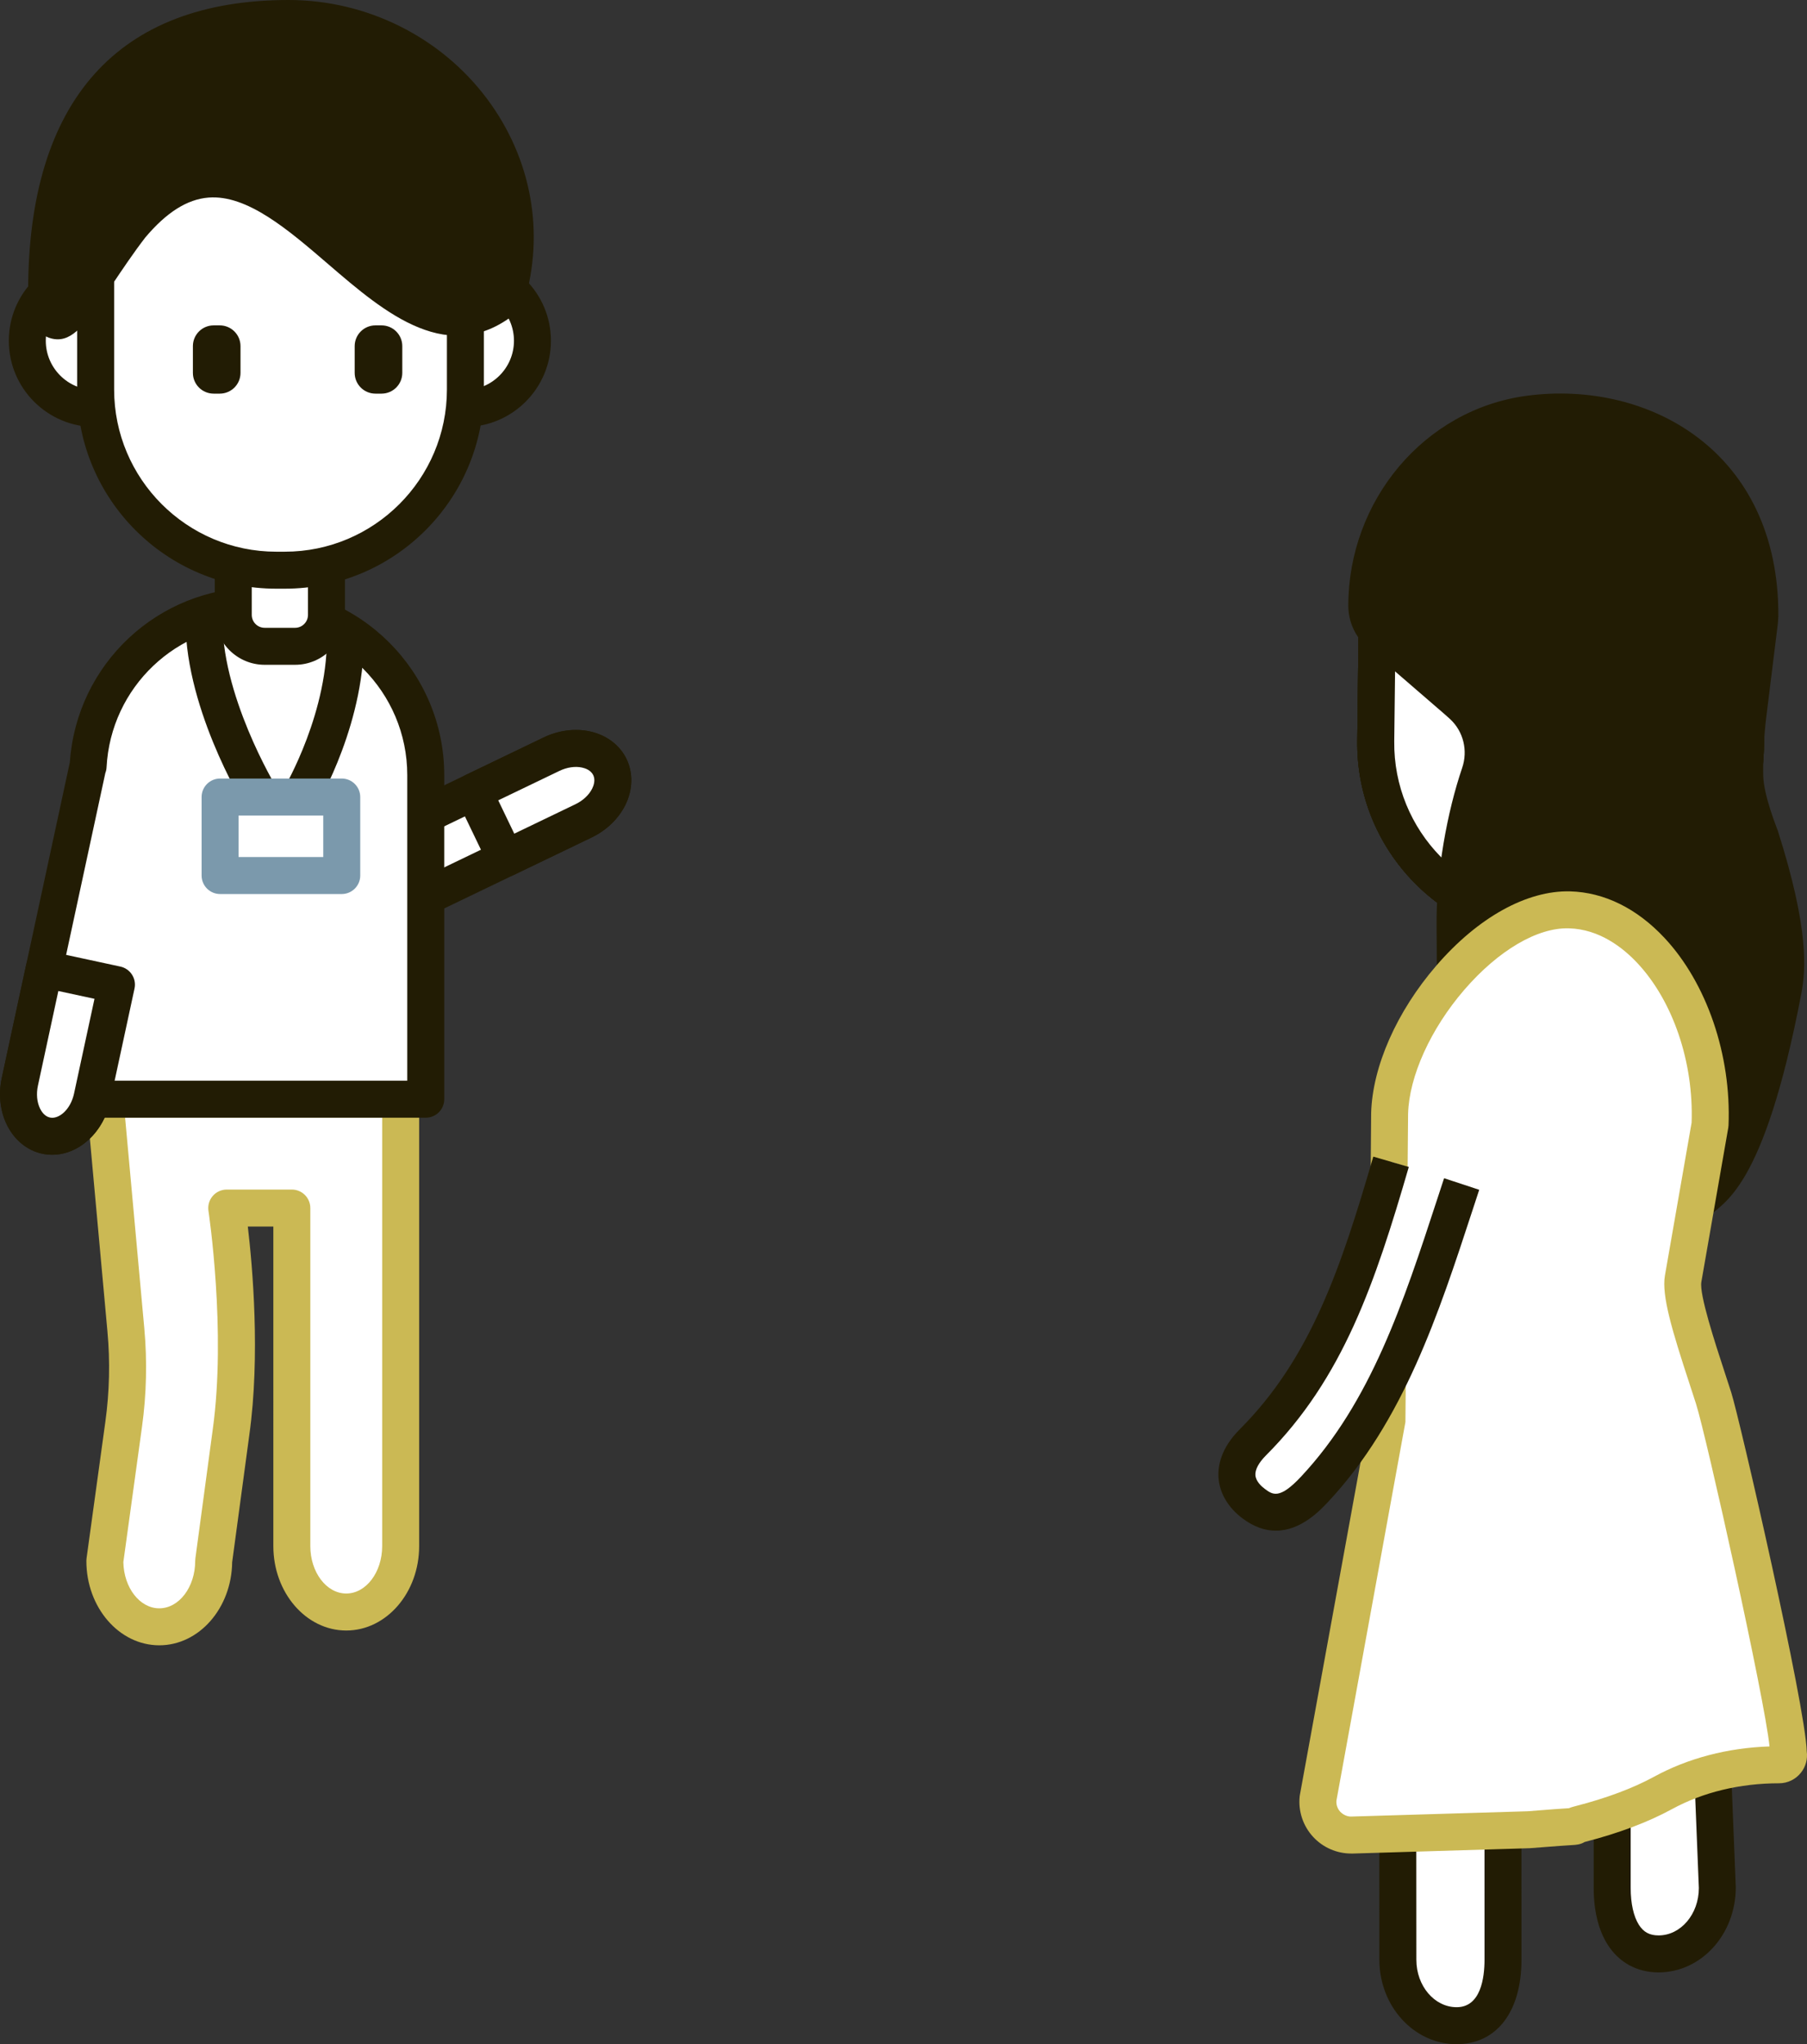 <?xml version="1.0" encoding="utf-8"?>
<!-- Generator: Adobe Illustrator 25.0.0, SVG Export Plug-In . SVG Version: 6.00 Build 0)  -->
<svg version="1.1" id="main" xmlns="http://www.w3.org/2000/svg" xmlns:xlink="http://www.w3.org/1999/xlink" x="0px" y="0px"
	 viewBox="0 0 146.607 165.799" style="enable-background:new 0 0 146.607 165.799;" xml:space="preserve">
<rect x="0" y="0" width="146.607" height="165.799" fill="#333333" stroke="none"/>
<style type="text/css">
	.st0{fill:#FFFFFF;}
	.st1{fill:#221C04;}
	.st2{fill:#CBB954;}
	.st3{fill:#7B99AC;}
</style>
<g>
	<path class="st0" d="M113.388,120.232l0.026,38.723c0,2.952,2.136,5.344,4.768,5.344
		c2.633-0,3.761-2.393,3.761-5.345l-0.004-28.798
		c-0-1.596,1.111-2.981,2.677-3.334l3.914-0.884
		c1.162-0.262,2.268,0.615,2.268,1.8l0.004,25.397
		c0,2.952,1.13,5.345,3.763,5.344c2.633-0,4.767-2.393,4.767-5.345
		l-1.528-38.162L113.388,120.232z"/>
	<path class="st1" d="M118.181,165.799c-3.455,0-6.267-3.07-6.268-6.844l-0.025-38.722
		c0-0.707,0.493-1.318,1.184-1.467l24.414-5.264
		c0.434-0.093,0.885,0.009,1.235,0.281c0.35,0.271,0.562,0.683,0.58,1.125
		l1.528,38.163c0.001,3.834-2.811,6.905-6.266,6.905h-0.001
		c-1.744,0-3.213-0.804-4.136-2.263c-0.736-1.165-1.126-2.749-1.126-4.581
		l-0.005-25.396c0-0.136-0.07-0.22-0.13-0.268
		c-0.062-0.05-0.164-0.103-0.307-0.07l-3.913,0.884
		c-0.888,0.201-1.508,0.97-1.508,1.872l0.004,28.798
		c0,4.222-2.016,6.845-5.261,6.845H118.181z M114.889,121.443l0.024,37.51
		c0.001,2.121,1.467,3.845,3.268,3.845c0,0,0,0,0.001,0
		c1.967-0,2.261-2.409,2.261-3.845l-0.004-28.798
		c0-2.313,1.582-4.287,3.847-4.798l3.912-0.884
		c1.003-0.228,2.04,0.011,2.842,0.652c0.799,0.639,1.257,1.59,1.257,2.611
		l0.005,25.396c0,1.246,0.235,2.303,0.662,2.978
		c0.379,0.599,0.872,0.866,1.6,0.866h0.001c1.801,0,3.267-1.725,3.267-3.845
		l-1.456-36.32L114.889,121.443z"/>
</g>
<g>
	<path class="st0" d="M127.552,81.126l-2.466-0.029c-1.407-0.017-2.534-1.171-2.517-2.577
		l0.064-5.449l7.56,0.086l-0.064,5.452
		C130.113,80.016,128.959,81.143,127.552,81.126z"/>
	<path class="st1" d="M127.583,82.626c-0.017,0-0.033,0-0.049,0l-2.466-0.029
		c-2.231-0.026-4.025-1.863-3.999-4.095l0.082-6.949l10.56,0.121l-0.082,6.953
		C131.603,80.842,129.792,82.626,127.583,82.626z M127.57,79.626
		c0.534-0.019,1.053-0.458,1.06-1.035l0.047-3.952l-4.56-0.052l-0.047,3.95
		c-0.007,0.578,0.457,1.053,1.034,1.06L127.57,79.626z"/>
</g>
<g>
	<path class="st0" d="M126.789,74.943l-0.687-0.008
		c-8.094-0.096-14.578-6.735-14.482-14.829l0.126-10.687
		c0.096-8.094,6.735-14.578,14.829-14.482l0.687,0.008
		c8.094,0.096,14.578,6.735,14.482,14.829l-0.126,10.687
		C141.521,68.555,134.882,75.039,126.789,74.943z"/>
	<path class="st1" d="M126.964,76.444c-0.064,0-0.128-0-0.193-0.001l-0.687-0.008
		c-8.909-0.105-16.07-7.438-15.965-16.346l0.126-10.687
		c0.051-4.315,1.779-8.353,4.867-11.368c3.088-3.015,7.17-4.62,11.479-4.597
		l0.688,0.008c8.907,0.105,16.069,7.438,15.964,16.346l-0.127,10.687
		C143.012,69.322,135.784,76.443,126.964,76.444z M126.396,36.437
		c-3.454,0-6.712,1.326-9.188,3.744c-2.514,2.455-3.922,5.743-3.963,9.257
		l-0.126,10.687c-0.086,7.254,5.745,13.226,12.999,13.311l0.688,0.008
		c0.053,0,0.105,0.001,0.158,0.001c7.183,0,13.067-5.799,13.152-13
		l0.127-10.687c0.086-7.254-5.746-13.226-13-13.311l-0.688-0.008
		C126.502,36.437,126.449,36.437,126.396,36.437z"/>
</g>
<g>
	<path class="st0" d="M126.789,74.943l-0.687-0.008
		c-8.094-0.096-14.578-6.735-14.482-14.829l0.126-10.687
		c0.096-8.094,6.735-14.578,14.829-14.482l0.687,0.008
		c8.094,0.096,14.578,6.735,14.482,14.829l-0.126,10.687
		C141.521,68.555,134.882,75.039,126.789,74.943z"/>
	<path class="st1" d="M126.964,76.444c-0.064,0-0.128-0-0.193-0.001l-0.687-0.008
		c-8.909-0.105-16.07-7.438-15.965-16.346l0.126-10.687
		c0.051-4.315,1.779-8.353,4.867-11.368c3.088-3.015,7.17-4.62,11.479-4.597
		l0.688,0.008c8.907,0.105,16.069,7.438,15.964,16.346l-0.127,10.687
		C143.012,69.322,135.784,76.443,126.964,76.444z M126.396,36.437
		c-3.454,0-6.712,1.326-9.188,3.744c-2.514,2.455-3.922,5.743-3.963,9.257
		l-0.126,10.687c-0.086,7.254,5.745,13.226,12.999,13.311l0.688,0.008
		c0.053,0,0.105,0.001,0.158,0.001c7.183,0,13.067-5.799,13.152-13
		l0.127-10.687c0.086-7.254-5.746-13.226-13-13.311l-0.688-0.008
		C126.502,36.437,126.449,36.437,126.396,36.437z"/>
</g>
<g>
	<path class="st0" d="M117.526,51.652c4.575-0.191,5.468,3.848,5.415,5.313
		c-0.139,3.891-1.849,6.126-4.631,6.009"/>
	<path class="st1" d="M118.515,64.478c-0.089,0-0.178-0.002-0.268-0.006
		c-0.827-0.035-1.47-0.734-1.436-1.562c0.035-0.828,0.726-1.471,1.562-1.436
		c0.728,0.029,1.295-0.162,1.754-0.587c0.781-0.723,1.248-2.135,1.313-3.976
		c0.017-0.474-0.149-1.91-1.113-2.868c-0.653-0.65-1.529-0.938-2.74-0.893
		c-0.831,0.04-1.525-0.608-1.562-1.436c-0.034-0.828,0.608-1.526,1.437-1.561
		c2.022-0.088,3.736,0.526,4.98,1.763c1.661,1.651,2.036,3.984,1.996,5.103
		c-0.096,2.684-0.882,4.783-2.274,6.071
		C121.181,64,119.923,64.478,118.515,64.478z"/>
</g>
<g>
	<path class="st0" d="M126.789,74.943l-0.687-0.008
		c-8.094-0.096-14.578-6.735-14.482-14.829l0.126-10.687
		c0.096-8.094,6.735-14.578,14.829-14.482l0.687,0.008
		c8.094,0.096,14.578,6.735,14.482,14.829l-0.126,10.687
		C141.521,68.555,134.882,75.039,126.789,74.943z"/>
	<path class="st1" d="M126.964,76.444c-0.064,0-0.128-0-0.193-0.001l-0.687-0.008
		c-8.909-0.105-16.07-7.438-15.965-16.346l0.126-10.687
		c0.051-4.315,1.779-8.353,4.867-11.368c3.088-3.015,7.17-4.62,11.479-4.597
		l0.688,0.008c8.907,0.105,16.069,7.438,15.964,16.346l-0.127,10.687
		C143.012,69.322,135.784,76.443,126.964,76.444z M126.396,36.437
		c-3.454,0-6.712,1.326-9.188,3.744c-2.514,2.455-3.922,5.743-3.963,9.257
		l-0.126,10.687c-0.086,7.254,5.745,13.226,12.999,13.311l0.688,0.008
		c0.053,0,0.105,0.001,0.158,0.001c7.183,0,13.067-5.799,13.152-13
		l0.127-10.687c0.086-7.254-5.746-13.226-13-13.311l-0.688-0.008
		C126.502,36.437,126.449,36.437,126.396,36.437z"/>
</g>
<g>
	<path class="st0" d="M126.789,74.943l-0.687-0.008
		c-8.094-0.096-14.578-6.735-14.482-14.829l0.126-10.687
		c0.096-8.094,6.735-14.578,14.829-14.482l0.687,0.008
		c8.094,0.096,14.578,6.735,14.482,14.829l-0.126,10.687
		C141.521,68.555,134.882,75.039,126.789,74.943z"/>
	<path class="st1" d="M126.964,76.444c-0.064,0-0.128-0-0.193-0.001l-0.687-0.008
		c-8.909-0.105-16.07-7.438-15.965-16.346l0.126-10.687
		c0.051-4.315,1.779-8.353,4.867-11.368c3.088-3.015,7.17-4.62,11.479-4.597
		l0.688,0.008c8.907,0.105,16.069,7.438,15.964,16.346l-0.127,10.687
		C143.012,69.322,135.784,76.443,126.964,76.444z M126.396,36.437
		c-3.454,0-6.712,1.326-9.188,3.744c-2.514,2.455-3.922,5.743-3.963,9.257
		l-0.126,10.687c-0.086,7.254,5.745,13.226,12.999,13.311l0.688,0.008
		c0.053,0,0.105,0.001,0.158,0.001c7.183,0,13.067-5.799,13.152-13
		l0.127-10.687c0.086-7.254-5.746-13.226-13-13.311l-0.688-0.008
		C126.502,36.437,126.449,36.437,126.396,36.437z"/>
</g>
<g>
	<path class="st1" d="M143.309,58.116l0.935-7.559c0.013-0.192,0.026-0.387,0.039-0.578
		c0.064-13.378-10.536-19.179-20.384-17.883c-8.395,1.105-14.507,8.561-14.507,17.029
		v0c0,1.303,0.567,2.542,1.553,3.393l6.277,5.423
		c0.145,0.125,0.287,0.253,0.427,0.382c1.086,1.006,1.458,2.555,0.981,3.957
		c-1.209,3.55-2.125,8.464-2.077,12.889c0.105,9.75-0.39,11.857,0.908,12.422
		c2.217,0.966,2.41-4.103,5.103-9.269c0.292,0.226-0.333-0.209,0,0
		c16.929,10.634,11.523,25.048,16.014,20.402c1.184-1.225,4.486-2.008,7.565-18.118
		c0.358-1.873,0.667-5.172-1.905-13.23c-0.078-0.245-1.155-2.846-1.183-4.496
		C143.028,61.287,143.114,59.696,143.309,58.116z"/>
</g>
<g>
	<path class="st0" d="M144.335,143.135L144.335,143.135
		c-3.274,0-6.536,0.715-9.41,2.283c-1.836,1.002-4.064,1.837-6.695,2.515
		c-1.422,0.367,1.469,0.011-4.248,0.472l-14.277,0.428
		c-1.634,0.049-2.936-1.354-2.766-2.98l5.613-30.781l0.193-24.776
		c0.191-7.151,8.075-16.677,14.596-16.502h0
		c6.522,0.175,11.756,8.575,11.4,17.418l-2.183,12.506
		c-0.283,1.619,1.347,6.163,2.473,9.677c0.693,2.164,6.221,26.524,6.055,28.791l0,0
		C145.201,142.67,144.833,143.135,144.335,143.135z"/>
	<path class="st2" d="M109.624,150.335c-1.166,0-2.282-0.485-3.078-1.342
		c-0.824-0.888-1.226-2.089-1.1-3.294l0.017-0.113l5.59-30.654l0.192-24.646
		c0.102-3.786,2.078-8.249,5.289-11.967c3.386-3.921,7.346-6.107,10.847-6.023
		c2.773,0.074,5.423,1.379,7.662,3.773c3.435,3.673,5.427,9.499,5.197,15.204
		l-0.021,0.198l-2.184,12.506c-0.176,1.009,1.12,4.967,1.895,7.332
		c0.183,0.558,0.362,1.105,0.53,1.63c0.674,2.103,6.04,25.471,6.126,29.117
		c0.085,0.611-0.08,1.227-0.468,1.718c-0.434,0.549-1.083,0.863-1.782,0.863
		c-3.169,0-6.175,0.726-8.691,2.1c-1.927,1.051-4.295,1.943-7.039,2.651
		c-0.013,0.003-0.024,0.006-0.036,0.009c-0.342,0.211-0.709,0.234-0.96,0.249
		c-0.368,0.022-1.276,0.077-3.506,0.257l-14.354,0.433
		C109.708,150.334,109.666,150.335,109.624,150.335z M108.426,146.057
		c-0.031,0.446,0.184,0.75,0.317,0.895c0.14,0.15,0.494,0.41,0.916,0.383
		l14.277-0.428c1.957-0.16,2.904-0.221,3.352-0.248
		c0.197-0.082,0.395-0.133,0.566-0.177c2.505-0.646,4.643-1.447,6.352-2.38
		c2.75-1.5,5.971-2.343,9.36-2.453c-0.373-3.809-5.133-25.199-5.965-27.795
		c-0.166-0.519-0.344-1.06-0.523-1.611c-1.392-4.249-2.282-7.156-1.999-8.781
		l2.166-12.407c0.173-4.9-1.507-9.85-4.395-12.937
		c-1.17-1.251-3.083-2.757-5.551-2.823c-2.564-0.082-5.74,1.795-8.496,4.985
		c-2.731,3.163-4.479,7.017-4.561,10.058l-0.217,25.005L108.426,146.057z"/>
</g>
<g>
	<g>
		<path class="st0" d="M118.586,96.031c-2.963,9.003-5.659,18.054-11.93,24.756
			c-2.02,2.159-3.427,2.307-4.95,1.165c-1.523-1.142-2.049-2.973-0.057-4.968
			c6.186-6.193,8.688-14.085,11.209-22.754"/>
		<path class="st1" d="M103.516,124.149c-0.831,0-1.743-0.273-2.709-0.997
			c-1.166-0.875-1.856-2.043-1.945-3.292c-0.067-0.939,0.178-2.385,1.727-3.937
			c5.75-5.756,8.211-13.104,10.83-22.113l2.881,0.838
			c-2.741,9.427-5.335,17.135-11.588,23.395c-0.585,0.586-0.89,1.155-0.857,1.603
			c0.035,0.498,0.486,0.906,0.752,1.105c0.641,0.48,1.195,0.892,2.955-0.99
			c5.661-6.05,8.283-14.063,11.059-22.547l0.542-1.652l2.85,0.938l-0.54,1.647
			c-2.756,8.421-5.604,17.129-11.719,23.664
			C107.119,122.488,105.565,124.149,103.516,124.149z"/>
	</g>
</g>
<g>
	<g>
		<path class="st0" d="M8.507,89.153l1.705,18.715c0.232,2.546,0.173,5.11-0.176,7.643
			l-1.529,11.091c0,2.952,1.977,5.345,4.415,5.345c2.438,0,4.415-2.393,4.415-5.345
			l1.407-10.434c1.161-8.323-0.347-18.186-0.347-18.186h5.281v27.419
			c0,2.952,1.977,5.345,4.415,5.345c2.438,0,4.415-2.393,4.415-5.345V89.153H8.507z"/>
		<path class="st2" d="M12.922,133.446c-3.262,0-5.915-3.07-5.915-6.845
			c0-0.068,0.005-0.137,0.014-0.205l1.528-11.091
			c0.334-2.417,0.391-4.875,0.169-7.302L7.013,89.289
			c-0.038-0.42,0.103-0.836,0.387-1.147c0.284-0.312,0.686-0.489,1.107-0.489h24
			c0.828,0,1.5,0.671,1.5,1.5v36.249c0,3.774-2.653,6.845-5.915,6.845
			s-5.915-3.07-5.915-6.845V99.482h-2.071c0.382,3.239,1.022,10.451,0.123,16.893
			l-1.393,10.333C18.788,130.433,16.154,133.446,12.922,133.446z M10.008,126.698
			c0.039,2.076,1.331,3.749,2.914,3.749c1.607,0,2.915-1.725,2.915-3.845
			c0-0.067,0.005-0.134,0.014-0.2l1.406-10.434
			c1.117-8.008-0.329-17.662-0.344-17.759c-0.066-0.432,0.06-0.872,0.345-1.204
			c0.285-0.332,0.7-0.523,1.138-0.523h5.281c0.828,0,1.5,0.671,1.5,1.5v27.419
			c0,2.12,1.308,3.845,2.915,3.845s2.915-1.725,2.915-3.845V90.653H10.15
			l1.557,17.079c0.242,2.655,0.18,5.341-0.185,7.984L10.008,126.698z"/>
	</g>
</g>
<g>
	<circle class="st0" cx="37.707" cy="27.638" r="5.492"/>
	<path class="st1" d="M37.707,34.63c-3.855,0-6.992-3.137-6.992-6.992
		c0-3.856,3.137-6.993,6.992-6.993s6.992,3.137,6.992,6.993
		C44.699,31.494,41.562,34.63,37.707,34.63z M37.707,23.645
		c-2.201,0-3.992,1.791-3.992,3.993c0,2.201,1.791,3.992,3.992,3.992
		s3.992-1.791,3.992-3.992C41.699,25.436,39.908,23.645,37.707,23.645z"/>
</g>
<g>
	<circle class="st0" cx="7.707" cy="27.638" r="5.492"/>
	<path class="st1" d="M7.707,34.63c-3.855,0-6.992-3.137-6.992-6.992
		c0-3.856,3.137-6.993,6.992-6.993s6.992,3.137,6.992,6.993
		C14.699,31.494,11.562,34.63,7.707,34.63z M7.707,23.645
		c-2.201,0-3.992,1.791-3.992,3.993c0,2.201,1.791,3.992,3.992,3.992
		s3.992-1.791,3.992-3.992C11.699,25.436,9.908,23.645,7.707,23.645z"/>
</g>
<g>
	<path class="st0" d="M23.751,77.929L47.345,66.577c1.9-0.914,2.858-2.866,2.139-4.359
		c-0.718-1.493-2.841-1.962-4.741-1.048l-23.593,11.352L23.751,77.929z"/>
	<path class="st1" d="M23.752,79.43c-0.559,0-1.095-0.313-1.353-0.85l-2.602-5.407
		c-0.173-0.358-0.195-0.771-0.064-1.146c0.132-0.375,0.407-0.683,0.766-0.855
		l23.594-11.352c1.219-0.588,2.565-0.762,3.787-0.492
		c1.336,0.295,2.412,1.112,2.955,2.242c0.544,1.128,0.51,2.479-0.093,3.707
		c-0.552,1.124-1.527,2.065-2.748,2.653L24.402,79.281
		C24.192,79.382,23.97,79.43,23.752,79.43z M23.152,73.224l1.301,2.704
		l22.241-10.702c0.608-0.293,1.103-0.756,1.355-1.272
		c0.114-0.232,0.276-0.682,0.083-1.084c-0.194-0.404-0.646-0.558-0.899-0.613
		c-0.562-0.125-1.23-0.027-1.839,0.266L23.152,73.224z"/>
</g>
<g>
	<path class="st0" d="M34.542,62.867c0-7.543-6.172-13.715-13.715-13.715
		c-7.302,0-13.301,5.788-13.679,13l-0.018-0.004l-5.521,25.594
		c-0.445,2.061,0.508,4.015,2.127,4.364c1.58,0.341,3.203-0.976,3.694-2.954
		h27.111V62.867z"/>
	<path class="st1" d="M4.239,93.661c-0.271,0-0.545-0.028-0.818-0.087
		c-2.425-0.523-3.896-3.281-3.278-6.147l5.522-25.594
		c0-0.003,0.001-0.006,0.002-0.009c0.546-7.966,7.157-14.17,15.161-14.17
		c8.39,0,15.215,6.825,15.215,15.215v26.285c0,0.829-0.672,1.5-1.5,1.5H8.486
		C7.634,92.483,5.984,93.661,4.239,93.661z M8.546,62.698L3.075,88.059
		c-0.287,1.335,0.285,2.433,0.979,2.582c0.762,0.165,1.633-0.685,1.922-1.85
		c0.167-0.668,0.768-1.138,1.456-1.138H33.042V62.868
		c0-6.735-5.479-12.215-12.215-12.215c-6.491,0-11.842,5.086-12.181,11.578
		C8.638,62.393,8.604,62.55,8.546,62.698z"/>
</g>
<g>
	<path class="st0" d="M23.94,52.42h-2.466c-1.407,0-2.547-1.141-2.547-2.547v-5.449
		l7.561-0.003v5.453C26.487,51.28,25.347,52.42,23.94,52.42z"/>
	<path class="st1" d="M23.94,53.92h-2.466c-2.232,0-4.048-1.815-4.048-4.047v-6.949
		l10.561-0.004v6.953C27.987,52.105,26.171,53.92,23.94,53.92z M20.426,45.923v3.95
		c0,0.578,0.47,1.047,1.048,1.047H23.94c0.577,0,1.047-0.47,1.047-1.047v-3.952
		L20.426,45.923z"/>
</g>
<g>
	<path class="st0" d="M23.103,46.247h-0.687c-8.094,0-14.656-6.562-14.656-14.656V20.903
		c0-8.094,6.562-14.656,14.656-14.656h0.687c8.094,0,14.656,6.562,14.656,14.656
		v10.687C37.759,39.685,31.197,46.247,23.103,46.247z"/>
	<path class="st1" d="M23.103,47.747h-0.688c-8.908,0-16.156-7.248-16.156-16.157V20.903
		c0-8.909,7.248-16.156,16.156-16.156h0.688c8.908,0,16.156,7.248,16.156,16.156V31.59
		C39.259,40.499,32.011,47.747,23.103,47.747z M22.416,7.747
		c-7.254,0-13.156,5.902-13.156,13.156V31.59c0,7.255,5.902,13.157,13.156,13.157h0.688
		c7.254,0,13.156-5.902,13.156-13.157V20.903c0-7.254-5.902-13.156-13.156-13.156
		C23.103,7.747,22.416,7.747,22.416,7.747z"/>
</g>
<path class="st1" d="M39.538,8.045c-3.751-5.038-9.776-8.045-16.117-8.045
	c-13.83,0-21.141,8.142-21.138,23.632c0.067,1.174,0.194,3.36,1.848,3.811
	c0.191,0.052,0.375,0.078,0.555,0.078c1.443,0,2.556-1.661,4.408-4.426
	c0.811-1.209,1.729-2.58,2.688-3.826c1.722-2.044,3.399-3.105,5.128-3.244
	c3.144-0.254,6.481,2.614,9.705,5.387c4.634,3.986,9.886,8.501,15.44,3.824
	l0.342-0.288l0.129-0.429C44.215,18.869,43.126,12.865,39.538,8.045z"/>
<g>
	<path class="st1" d="M30.955,31.927h-0.495c-0.93,0-1.684-0.754-1.684-1.684v-2.169
		c0-0.93,0.754-1.684,1.684-1.684h0.495c0.93,0,1.684,0.754,1.684,1.684v2.169
		C32.639,31.173,31.885,31.927,30.955,31.927z"/>
	<path class="st1" d="M17.829,31.927h-0.495c-0.93,0-1.684-0.754-1.684-1.684v-2.169
		c0-0.93,0.754-1.684,1.684-1.684h0.495c0.93,0,1.684,0.754,1.684,1.684v2.169
		C19.514,31.173,18.759,31.927,17.829,31.927z"/>
</g>
<g>
	<path class="st0" d="M3.583,78.595l-1.973,9.147c-0.445,2.061,0.508,4.015,2.127,4.364
		c1.62,0.349,3.293-1.038,3.738-3.099l1.973-9.147L3.583,78.595z"/>
	<path class="st1" d="M4.23,93.66c-0.269,0-0.539-0.028-0.81-0.086
		c-1.225-0.265-2.271-1.121-2.869-2.35c-0.549-1.125-0.693-2.474-0.407-3.798
		l1.973-9.146c0.083-0.389,0.318-0.729,0.652-0.944
		c0.334-0.216,0.743-0.29,1.13-0.206l5.865,1.266
		c0.81,0.175,1.324,0.973,1.149,1.783l-1.974,9.147
		C8.391,91.871,6.375,93.66,4.23,93.66z M4.733,80.378l-1.657,7.681
		c-0.143,0.66-0.08,1.334,0.172,1.851c0.113,0.233,0.369,0.637,0.806,0.731
		c0.702,0.154,1.667-0.615,1.954-1.949l1.658-7.681L4.733,80.378z"/>
</g>
<g>
	<path class="st0" d="M41.023,69.619l6.321-3.042c1.9-0.914,2.858-2.866,2.139-4.359
		c-0.718-1.493-2.841-1.962-4.741-1.048l-6.321,3.042L41.023,69.619z"/>
	<path class="st1" d="M41.024,71.119c-0.559,0-1.095-0.313-1.353-0.85l-2.602-5.407
		c-0.173-0.358-0.195-0.771-0.064-1.146c0.132-0.375,0.407-0.683,0.766-0.855
		l6.322-3.042c1.219-0.588,2.565-0.762,3.787-0.492
		c1.336,0.295,2.412,1.112,2.955,2.242c0.544,1.128,0.51,2.479-0.093,3.707
		c-0.552,1.124-1.527,2.065-2.748,2.653l-6.321,3.042
		C41.463,71.071,41.242,71.119,41.024,71.119z M40.423,64.913l1.301,2.704
		l4.97-2.391c0.608-0.293,1.103-0.757,1.355-1.272
		c0.114-0.232,0.276-0.682,0.083-1.084c-0.194-0.404-0.646-0.558-0.899-0.613
		c-0.562-0.125-1.23-0.028-1.839,0.266L40.423,64.913z"/>
</g>
<path class="st1" d="M19.871,65.428c-0.208-0.339-5.078-8.388-4.808-15.647l2.998,0.111
	c-0.236,6.347,4.322,13.896,4.369,13.971L19.871,65.428z"/>
<path class="st1" d="M25.651,65.413l-2.579-1.533c0.037-0.062,3.673-6.279,3.437-12.627
	l2.998-0.111C29.777,58.391,25.82,65.129,25.651,65.413z"/>
<g>
	<rect x="17.856" y="64.646" class="st0" width="9.871" height="6.366"/>
	<path class="st3" d="M27.727,72.512h-9.87c-0.828,0-1.5-0.671-1.5-1.5v-6.367
		c0-0.829,0.672-1.5,1.5-1.5h9.87c0.828,0,1.5,0.671,1.5,1.5v6.367
		C29.227,71.841,28.555,72.512,27.727,72.512z M19.357,69.512h6.87v-3.367h-6.87
		V69.512z"/>
</g>
</svg>
